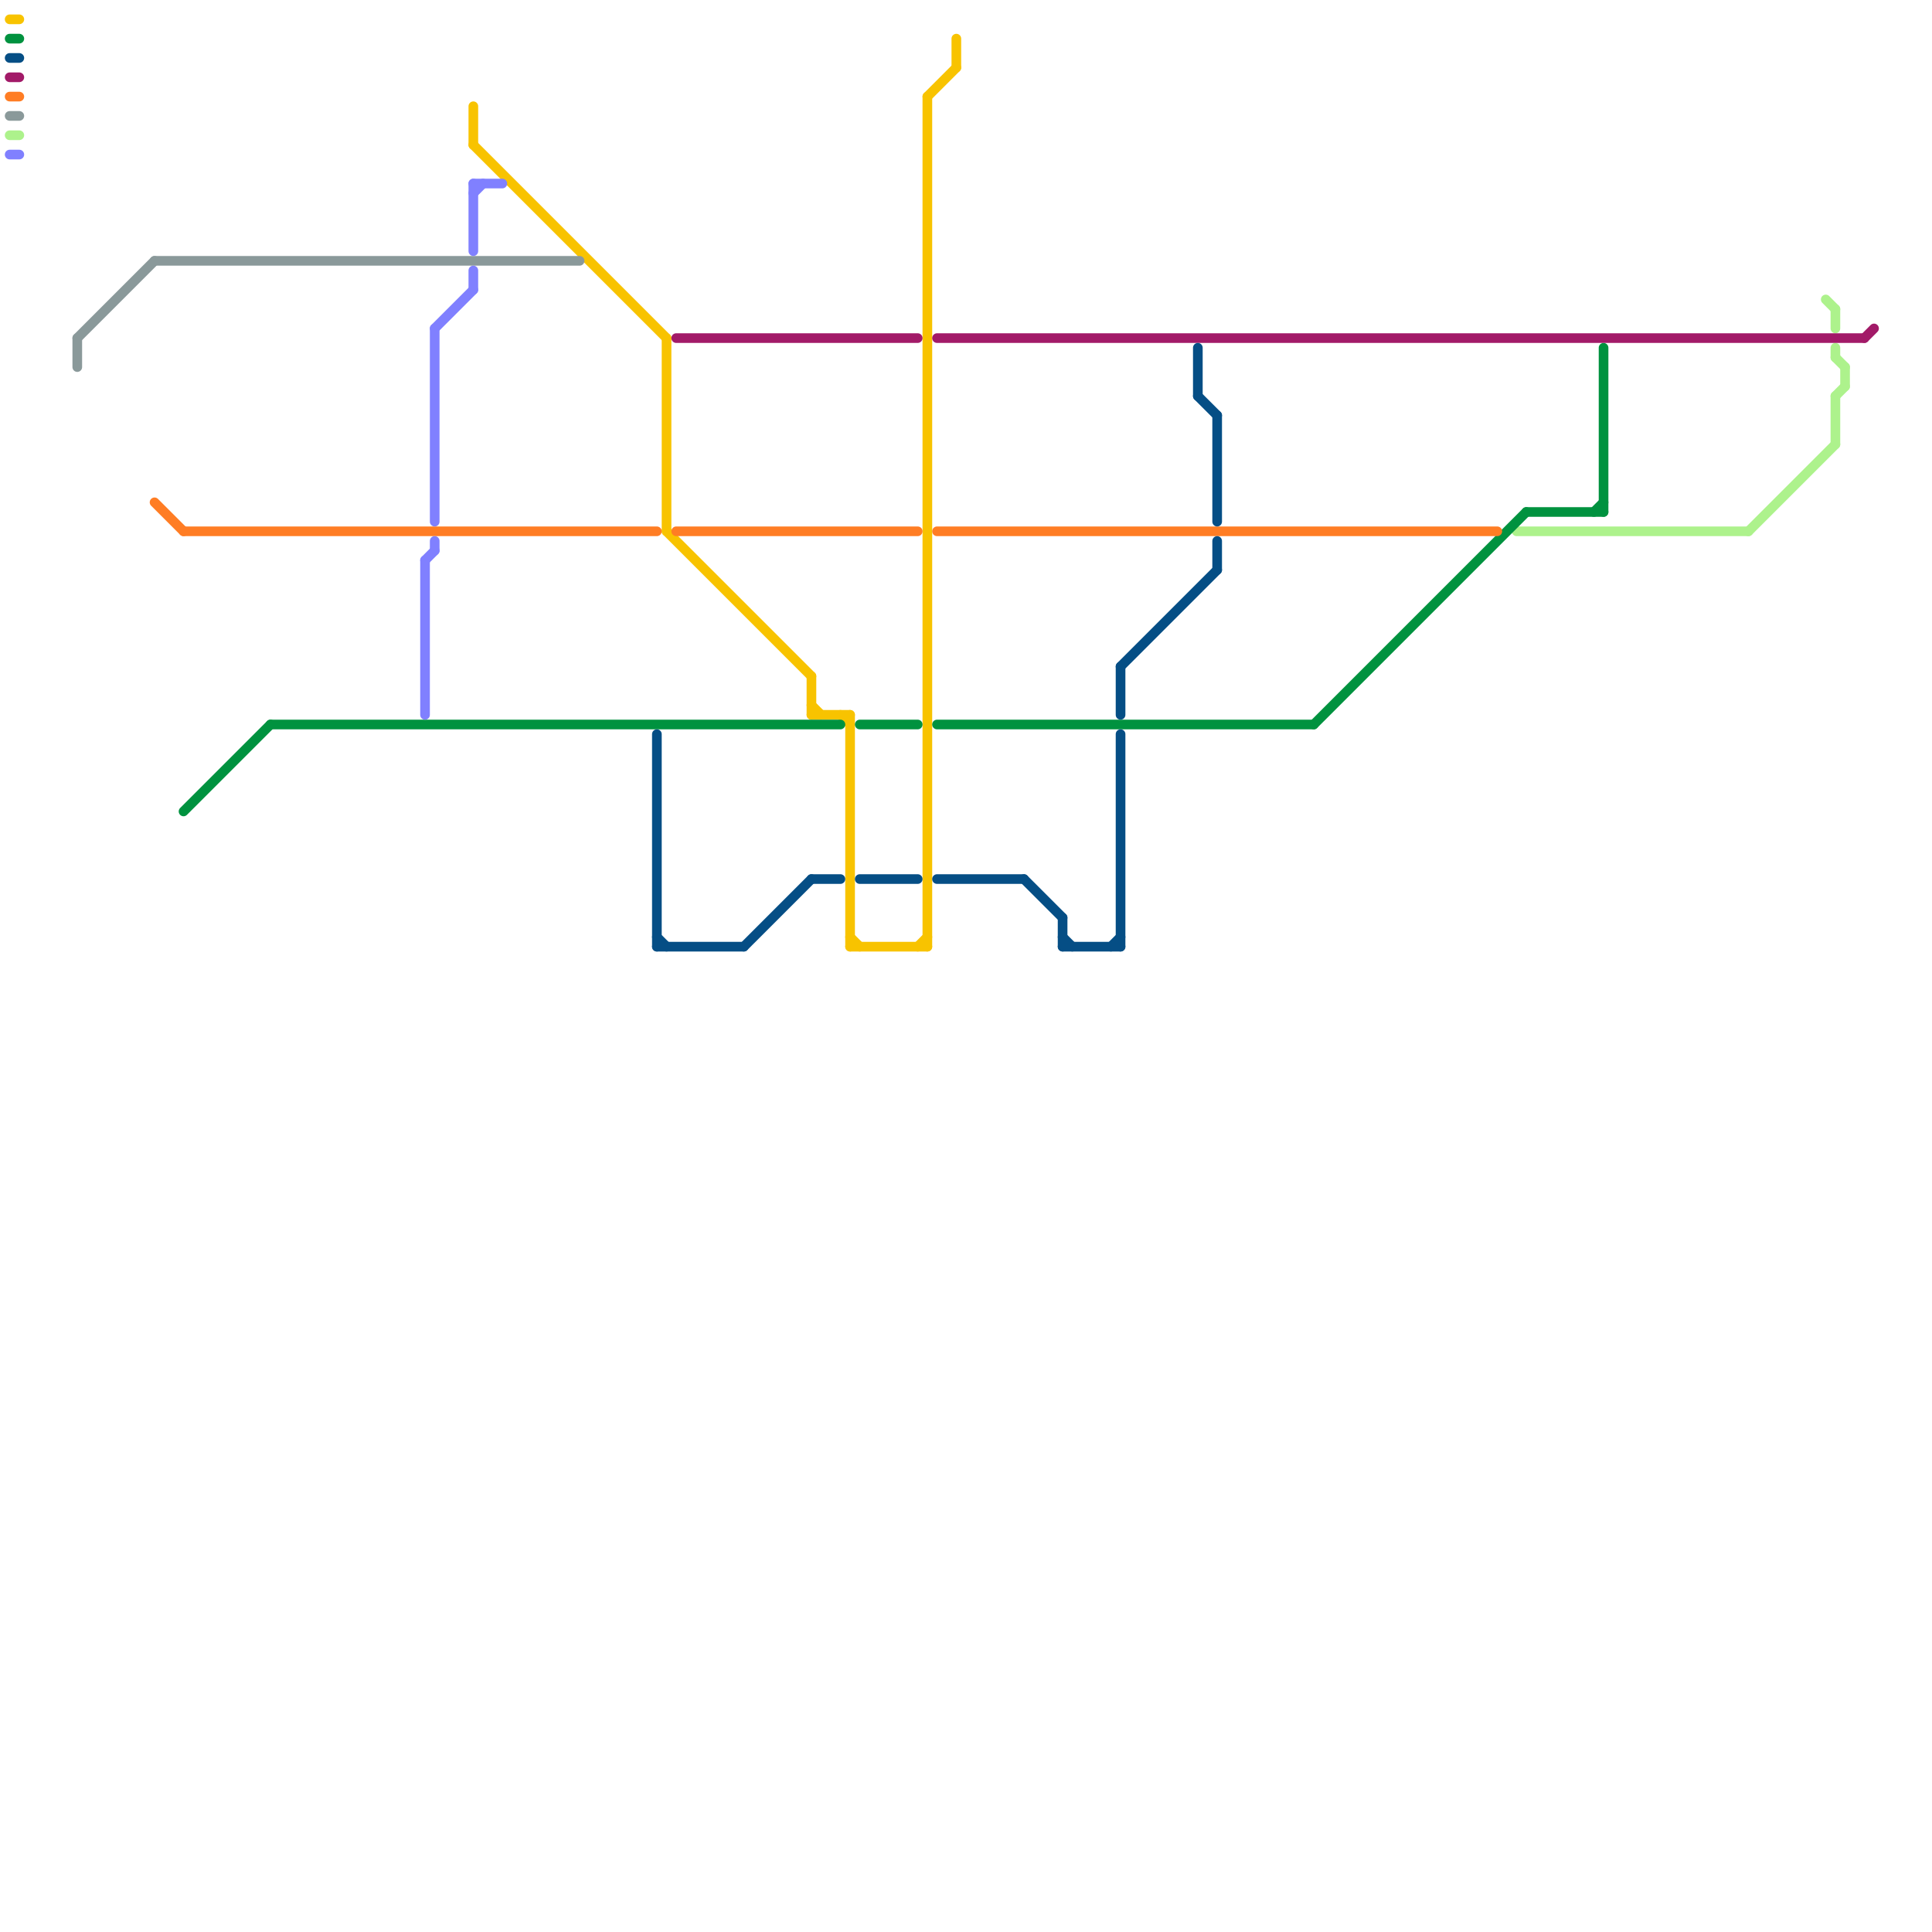 
<svg version="1.1" xmlns="http://www.w3.org/2000/svg" viewBox="0 0 200 200">
<style>text { font: 1px Helvetica; font-weight: 600; white-space: pre; dominant-baseline: central; } line { stroke-width: 1; fill: none; stroke-linecap: round; stroke-linejoin: round; } .c0 { stroke: #adf28c } .c1 { stroke: #f8c300 } .c2 { stroke: #00923f } .c3 { stroke: #a21a68 } .c4 { stroke: #ff7d24 } .c5 { stroke: #8a999a } .c6 { stroke: #054e85 } .c7 { stroke: #8080ff } .w1 { stroke-width: 1; }</style><defs><g id="ct-xf"><circle r="0.5" fill="#fff" stroke="#000" stroke-width="0.2"/></g><g id="ct"><circle r="0.5" fill="#fff" stroke="#000" stroke-width="0.1"/></g></defs><line class="c0 " x1="191" y1="38" x2="191" y2="40"/><line class="c0 " x1="189" y1="31" x2="190" y2="32"/><line class="c0 " x1="190" y1="32" x2="190" y2="34"/><line class="c0 " x1="190" y1="41" x2="190" y2="46"/><line class="c0 " x1="190" y1="41" x2="191" y2="40"/><line class="c0 " x1="190" y1="36" x2="190" y2="37"/><line class="c0 " x1="157" y1="55" x2="181" y2="55"/><line class="c0 " x1="190" y1="37" x2="191" y2="38"/><line class="c0 " x1="181" y1="55" x2="190" y2="46"/><line class="c0 " x1="1" y1="14" x2="2" y2="14"/><line class="c1 " x1="96" y1="10" x2="96" y2="98"/><line class="c1 " x1="96" y1="10" x2="99" y2="7"/><line class="c1 " x1="84" y1="70" x2="84" y2="74"/><line class="c1 " x1="88" y1="97" x2="89" y2="98"/><line class="c1 " x1="95" y1="98" x2="96" y2="97"/><line class="c1 " x1="88" y1="98" x2="96" y2="98"/><line class="c1 " x1="87" y1="74" x2="88" y2="75"/><line class="c1 " x1="84" y1="73" x2="85" y2="74"/><line class="c1 " x1="69" y1="55" x2="84" y2="70"/><line class="c1 " x1="69" y1="35" x2="69" y2="55"/><line class="c1 " x1="1" y1="2" x2="2" y2="2"/><line class="c1 " x1="49" y1="15" x2="69" y2="35"/><line class="c1 " x1="99" y1="4" x2="99" y2="7"/><line class="c1 " x1="84" y1="74" x2="88" y2="74"/><line class="c1 " x1="88" y1="74" x2="88" y2="98"/><line class="c1 " x1="49" y1="11" x2="49" y2="15"/><line class="c2 " x1="89" y1="75" x2="95" y2="75"/><line class="c2 " x1="165" y1="53" x2="166" y2="52"/><line class="c2 " x1="158" y1="53" x2="166" y2="53"/><line class="c2 " x1="28" y1="75" x2="87" y2="75"/><line class="c2 " x1="136" y1="75" x2="158" y2="53"/><line class="c2 " x1="166" y1="36" x2="166" y2="53"/><line class="c2 " x1="97" y1="75" x2="136" y2="75"/><line class="c2 " x1="1" y1="4" x2="2" y2="4"/><line class="c2 " x1="19" y1="84" x2="28" y2="75"/><line class="c3 " x1="1" y1="8" x2="2" y2="8"/><line class="c3 " x1="97" y1="35" x2="193" y2="35"/><line class="c3 " x1="70" y1="35" x2="95" y2="35"/><line class="c3 " x1="193" y1="35" x2="194" y2="34"/><line class="c4 " x1="16" y1="52" x2="19" y2="55"/><line class="c4 " x1="97" y1="55" x2="155" y2="55"/><line class="c4 " x1="70" y1="55" x2="95" y2="55"/><line class="c4 " x1="1" y1="10" x2="2" y2="10"/><line class="c4 " x1="19" y1="55" x2="68" y2="55"/><line class="c5 " x1="8" y1="35" x2="16" y2="27"/><line class="c5 " x1="8" y1="35" x2="8" y2="38"/><line class="c5 " x1="1" y1="12" x2="2" y2="12"/><line class="c5 " x1="16" y1="27" x2="60" y2="27"/><line class="c6 " x1="89" y1="91" x2="95" y2="91"/><line class="c6 " x1="68" y1="76" x2="68" y2="98"/><line class="c6 " x1="68" y1="97" x2="69" y2="98"/><line class="c6 " x1="115" y1="98" x2="116" y2="97"/><line class="c6 " x1="110" y1="97" x2="111" y2="98"/><line class="c6 " x1="126" y1="43" x2="126" y2="54"/><line class="c6 " x1="106" y1="91" x2="110" y2="95"/><line class="c6 " x1="97" y1="91" x2="106" y2="91"/><line class="c6 " x1="126" y1="56" x2="126" y2="59"/><line class="c6 " x1="110" y1="98" x2="116" y2="98"/><line class="c6 " x1="124" y1="41" x2="126" y2="43"/><line class="c6 " x1="110" y1="95" x2="110" y2="98"/><line class="c6 " x1="77" y1="98" x2="84" y2="91"/><line class="c6 " x1="116" y1="69" x2="116" y2="74"/><line class="c6 " x1="124" y1="36" x2="124" y2="41"/><line class="c6 " x1="84" y1="91" x2="87" y2="91"/><line class="c6 " x1="68" y1="98" x2="77" y2="98"/><line class="c6 " x1="1" y1="6" x2="2" y2="6"/><line class="c6 " x1="116" y1="69" x2="126" y2="59"/><line class="c6 " x1="116" y1="76" x2="116" y2="98"/><line class="c7 " x1="45" y1="56" x2="45" y2="57"/><line class="c7 " x1="45" y1="34" x2="49" y2="30"/><line class="c7 " x1="49" y1="20" x2="50" y2="19"/><line class="c7 " x1="44" y1="58" x2="44" y2="74"/><line class="c7 " x1="49" y1="19" x2="49" y2="26"/><line class="c7 " x1="45" y1="34" x2="45" y2="54"/><line class="c7 " x1="49" y1="28" x2="49" y2="30"/><line class="c7 " x1="44" y1="58" x2="45" y2="57"/><line class="c7 " x1="49" y1="19" x2="52" y2="19"/><line class="c7 " x1="1" y1="16" x2="2" y2="16"/>
</svg>
